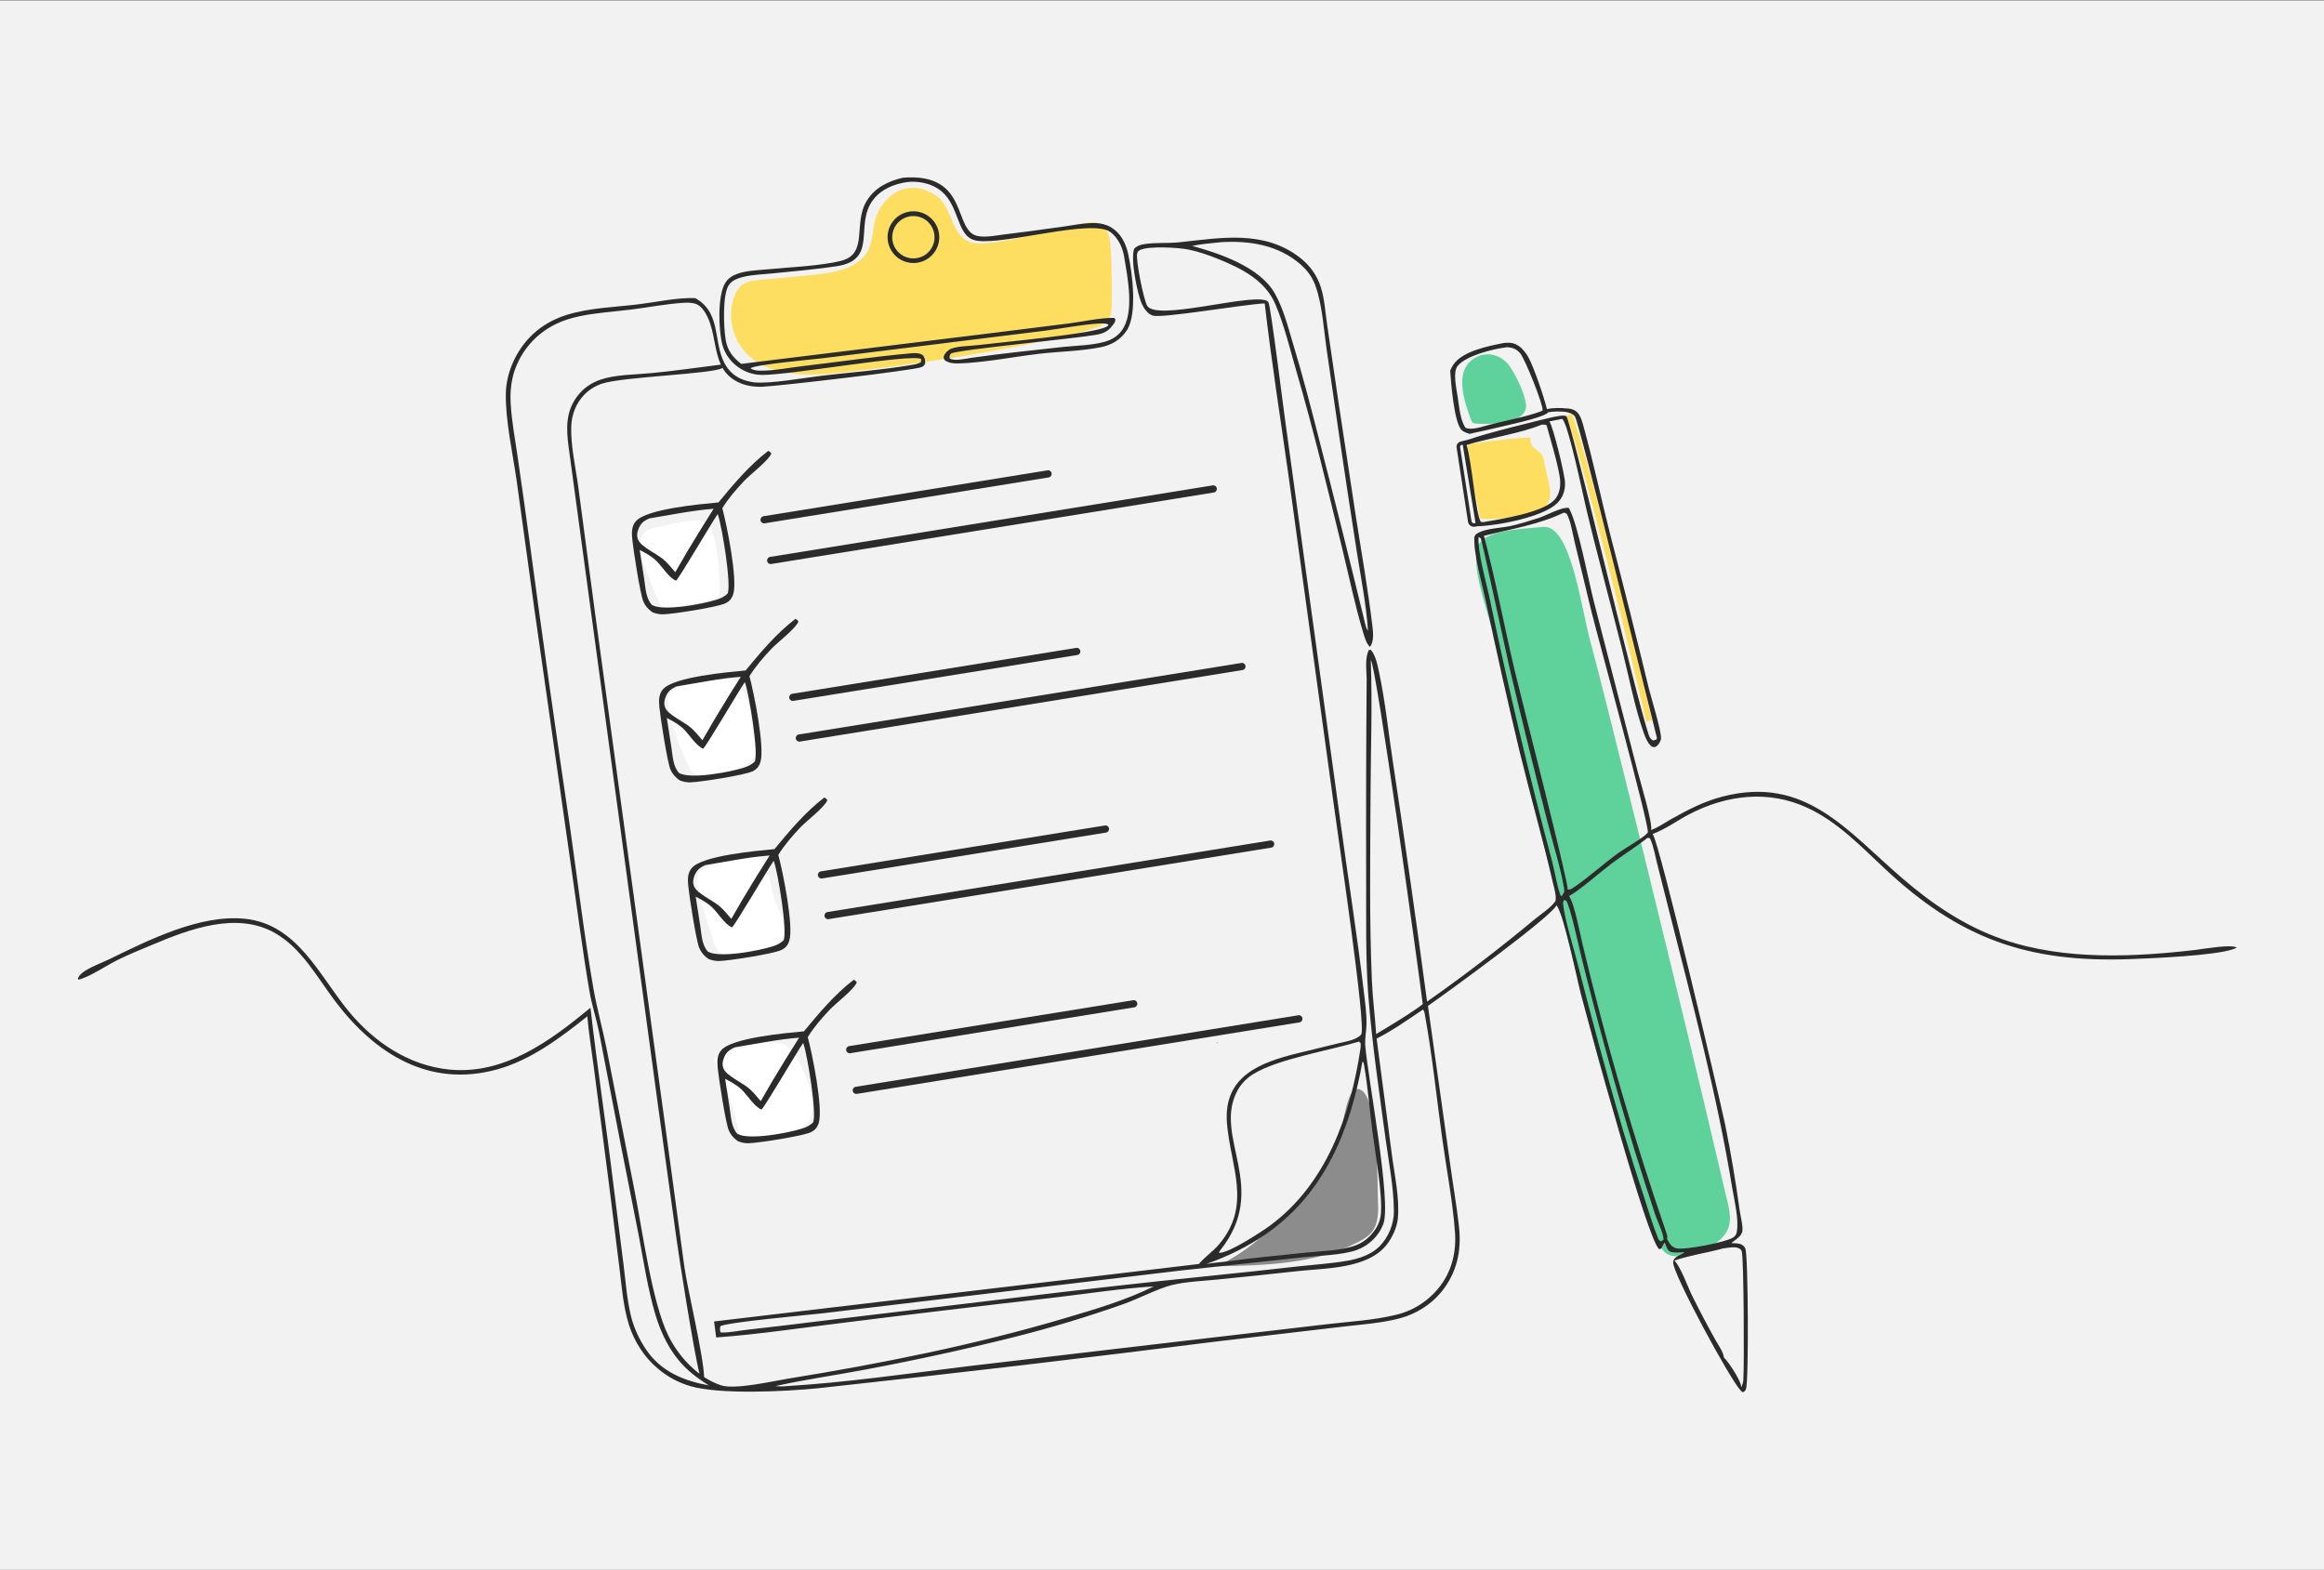 <?xml version="1.0" encoding="UTF-8"?>
<svg id="Layer_1" data-name="Layer 1" xmlns="http://www.w3.org/2000/svg" viewBox="0 0 2000 1351">
  <rect x="0" y="0" width="2000" height="1351" fill="#808080" stroke="none"/>
  <defs>
    <style>
      .cls-1 {
        fill: #5fd19a;
      }

      .cls-2 {
        fill: #fff;
      }

      .cls-3 {
        fill: #f2f2f2;
      }

      .cls-4 {
        fill: #2b2b2b;
      }

      .cls-5 {
        fill: #8c8c8c;
      }

      .cls-6 {
        fill: #fede60;
      }

      .cls-7 {
        fill: none;
        stroke: #fede60;
        stroke-miterlimit: 10;
        stroke-width: 5px;
      }
    </style>
  </defs>
  <rect class="cls-3" y=".5" width="2000" height="1351"/>
  <path class="cls-5" d="M1185.83,1033.45c.46,9.32.53,19.52-5.26,26.84-3.06,3.87-7.44,6.45-11.83,8.7-36.99,18.96-80.21,20.1-121.77,20.84,24.84-11.18,45.19-30.23,64.37-49.57,7.47-7.53,14.86-15.18,21.16-23.72,9.55-12.94,16.34-27.64,21.42-42.85,2.6-7.8,5.22-36.63,14.26-36.49,18.88.3,16.97,82.56,17.65,96.24Z"/>
  <path class="cls-6" d="M1263,383.5c-1.4,23.11,7.42,39.7,10.53,62.63,11.86,2.22,45.86-2.34,55.47-9.63,10.48-7.95,1.6-25.94,0-39-1.48-12.06-12.87-8.88-12-21-3.69-.32-53.83,4.27-54,7Z"/>
  <path class="cls-7" d="M1350.5,357c14,39,53.92,197.47,68.68,263.43"/>
  <path class="cls-1" d="M1265.48,360.19c.45,1.31.96,2.7,2.08,3.52,1.12.83,2.61.91,4.01.95,10.79.35,36.2,1.07,41.33-12.07,2.92-7.46-9.59-33.12-15.43-39.61-7.92-8.81-20.98-11.31-31.21-2.81-14.24,11.83-5.89,35.25-.78,50.02Z"/>
  <path class="cls-1" d="M1287,553.5c5.75,29.14,28.56,125.3,34,145,14.55,52.67,49.86,196.39,55,215,8.61,31.17,34.44,115.69,38.94,126.25,4.25,9.97,8.5,19.93,12.75,29.9,1.12,2.62,2.27,5.3,4.25,7.36,6.14,6.41,16.69,4.11,25.13,1.34,11.74-3.86,24.77-8.84,29.75-20.16,4.24-9.64.57-20.44-1.81-30.69-39-168-108.77-448.71-116-474-8-28-16.79-102.42-41-100-20,2-53.59,2.32-57,19-4.28,20.95,11.89,60.15,16,81Z"/>
  <path class="cls-6" d="M800.35,165.55c-9.07-5.7-21.37-4.94-30.49.68s-15.13,15.51-17.42,25.97c-1.6,7.28-1.59,15-4.63,21.81-7.48,16.73-29.01,20.7-47.25,22.44-15.84,1.51-31.69,3.02-47.53,4.53-4.58.44-9.35.93-13.25,3.39-4.59,2.89-7.25,8.07-8.79,13.27-4.6,15.53-.54,33.33,10.33,45.34,19.46,21.49,52.9,20.78,81.73,17.73,55.48-5.87,110.69-14.28,165.39-25.19,17.95-3.58,35.88-7.44,53.27-13.11,4.4-1.43,9.03-3.17,11.8-6.88,2.88-3.85,3.14-8.99,3.24-13.8.32-16.22,0-32.45-.96-48.64-.47-7.95-2.08-17.38-9.35-20.65-3.99-1.79-8.59-1.12-12.91-.4-28.37,4.69-60.06,15.84-88.41,17.49-30.32,1.77-21.59-35.27-44.77-43.96Z"/>
  <path class="cls-2" d="M566.88,453.54c-3.71.58-7.58,1.22-10.61,3.44-7.82,5.73-5.82,17.77-2.67,26.94,4.48,13.07,9.64,25.91,15.44,38.44,14.12.24,28.06-2.82,41.85-5.86,2.76-.61,5.8-1.4,7.38-3.75,1.22-1.82,1.26-4.15,1.2-6.34-.32-11.67-1.49-47.08-10.75-55.24-8.69-7.66-31.23.69-41.83,2.35Z"/>
  <path class="cls-2" d="M575.26,599.9c-1.38,4.02-.47,8.44.55,12.57,4.07,16.41,9.8,32.4,17.09,47.65,1.18,2.47,2.5,5.03,4.77,6.55,2.83,1.89,6.52,1.75,9.91,1.39,9.64-1.03,19.15-3.3,28.22-6.73,5.31-2.01,10.88-4.83,13.21-10.01,2.03-4.53,1.08-9.76.09-14.62-3.3-16.2-2.87-45.53-20.85-52.94-13.12-5.4-48,1.67-52.98,16.16Z"/>
  <path class="cls-2" d="M605.83,747.87c-1.46.53-3.01,1.04-4.08,2.16-1.02,1.06-1.48,2.54-1.77,3.99-1.38,7.1.81,14.35,2.98,21.25,3.55,11.3,7.1,22.6,10.66,33.9,1.11,3.52,2.3,7.19,4.94,9.76,3.04,2.97,7.47,3.98,11.7,4.43,10.53,1.1,21.34-.58,31.04-4.82,3.36-1.47,6.66-3.3,9.05-6.08,4.17-4.84,4.93-11.86,3.72-18.12s-4.11-12.05-6.61-17.93c-4.31-10.14-5.18-33.68-14.55-40.33-13.09-9.28-35.05,7.46-47.07,11.8Z"/>
  <path class="cls-2" d="M614.13,911.95c9.95,18.84,17.09,39.16,21.1,60.09.81,4.23,1.99,9.15,5.95,10.87,1.93.84,4.13.68,6.23.46,10.35-1.1,20.55-3.54,30.28-7.22,5.97-2.26,11.89-5.07,16.43-9.55,13.72-13.54-3.58-53.14-15.79-65.19-12.95-12.78-65.62,7.84-64.2,10.54Z"/>
  <g>
    <path class="cls-4" d="M1891.72,817.27c-54.73,6.45-114.75,9.43-167.56-8.62-32.78-11.21-60.93-30.28-87.03-52.74-47.76-41.08-83.45-88.53-154.13-70.51-16.32,4.16-30.37,11.44-44.97,19.65-5.41,3.05-11.32,7.23-17.15,9.28,1.67-5.57-9.54-42.6-11.57-50.48l-37.94-147.26c-4.59-18.34-13.52-64.87-20.57-78.12-.24-.46-.51-.92-.79-1.37-6.04-.91-19.08,6.45-25.39,8.52-7.71,2.53-15.56,4.89-23.44,6.81-9.03,2.2-22.9,1.96-30.43,7.02-.95.64-1.36,1.32-1.86,2.31-1.24,13.61,6.7,41.13,9.69,55.19,9.19,43.75,19,87.37,29.41,130.84,9.24,37.46,19.82,74.65,28.49,112.25,1.07,4.65,2.97,10.48,2.21,15.25-3.51,5.62-12.7,11.51-17.91,15.82-29.93,24.9-60.81,48.54-92.66,70.92-9.16-68.43-18.9-136.77-29.23-205.04-3.96-25.76-6.6-52.54-11.99-78-1.31-6.18-2.94-14.93-7.19-19.73l-1.64.16c-3.58,6.29-2.06,17.55-1.94,24.61-.46,58.22-.61,116.45-.43,174.68.14,32.41-.62,65.49,1.85,97.82,3.13,40.97,9.18,81.74,14.7,122.44,2.81,20.71,7.18,42.63,7.32,63.47.07,11.15-4.78,22.7-12.7,30.54-7.01,6.94-18.03,10.51-27.53,12.12-13.79,2.35-28.08,3.27-42.01,4.79-25.58,2.91-51.19,5.66-76.81,8.25-56.19,5.72-112.32,12.02-168.38,18.92l-166.4,19.92c-20.74,2.62-41.5,5.09-62.28,7.4-6.96.74-14.29,2.37-21.25,2.44-.71,0-1.43-.05-2.13-.1-.61-2.16-.63-3.25-.04-5.42,8.21-3.66,74.72-9.47,87.95-11.03l308.69-36.87,104.01-11.24c13.82-1.53,34.18-1.86,46.73-6.29,10.26-3.62,19.05-11.94,22.98-22.17,7.36-19.13-13.1-124.92-15.45-153.72-.5-6.08.91-12.19,1.04-18.27.19-9.24-1.21-18.86-2.28-28.04-5.73-49.25-13.67-98.28-20.29-147.42l-47.76-346.93c-1.47-10.39-11.94-94.61-13.96-98.88-.63-1.34-1.75-1.76-3.14-2.12-17.44-4.55-93.28,17.88-101.28,4.9-3-4.87-10.16-40.22-8.6-45.18.49-1.57,1.01-2.18,2.49-2.89,7.64-3.61,32.97-2.12,41.55-.39,8.93,1.81,18.18,5.07,26.6,8.52,19.66,8.03,39.68,18.21,48.37,38.81,7.77,18.42,12.62,39.06,18.23,58.3,14.59,50.07,26.89,101.42,39.28,152.1,5.88,24.05,10.89,48.73,18.07,72.38,1.15,3.8,2.67,9.14,5.7,11.89,3.7-4.73,2.73-12.81,2.05-18.41-3.66-30.4-8.97-60.83-13.76-91.08l-15.46-101.68-9.62-65.72c-1.64-10.88-2.14-22.04-5.46-32.59-3.23-10.28-9.49-18.95-17.98-25.53-31.17-24.16-68.18-16.95-104.03-13.22-9.52.99-19.33.12-28.79,1.41-3.7.51-7.29,1.33-9.88,4.19-3.26,8.55,2.58,38.41,6.62,47.39,1.83,4.07,4.95,8.58,9.33,10.08,7.76,2.64,79.93-9.91,96.41-10.46,5.78,50.12,13.75,100.09,20.75,150.06l38.97,283.3c3.31,24.95,28,190.09,23.31,195.77-3.94,4.77-12.96,6.04-18.75,7.45l-35.61,8.67c-32.85,8.09-64.26,19.8-61.17,60.05,2.82,36.85,22.02,70.55-6.89,104.61-5.23,6.16-12.17,10.71-17.29,16.8l-417.2,49.47c.58,4.59,1.2,9.18,1.84,13.76,36.62-2.69,73.3-8.25,109.75-12.7,60.32-7.54,120.68-14.74,181.07-21.61,28.4-3.33,57.18-7.82,85.68-9.64-23.91,11.92-50.26,19.61-75.82,27.19-77.84,23.08-158.45,39.21-238.55,52.17-13.59,2.2-45.92,9.69-57.91,5.79-5.09-1.66-9.99-4.11-14.61-7.13-.57-18.49-14.56-77.13-16.93-94.37l-17.27-127.03-59.58-435.44-14.52-109.2c-2.19-16.63-6.64-35.66-6.06-52.25.36-10.04,4.24-19.98,11.27-27.22,1.08-1.1,2.23-2.14,3.44-3.1,1.21-.96,2.47-1.85,3.79-2.66,1.32-.81,2.68-1.53,4.09-2.17,1.41-.64,2.85-1.19,4.32-1.66,17.72-5.71,94.01-8.18,102.89-13.17.12-.07.25-.18.37-.29,3.28,5.66,8.26,10.42,16.42,13.6,5.48,2.14,11.46,2.84,17.31,2.68,12.83-.36,132.02-14.23,137.5-16.89,1.95-.94,2.22-1.29,3.18-3.21.06-2.76-.28-4.32-1.62-6.74-3.43-2.84-8.42-2.14-12.6-1.76-30.11,2.73-61.37,7.36-91.56,10.87-10.63,1.24-21.92,3.51-32.54,3.83-3.74.11-9,.34-12.01-2.06,4.48-3.21,53.65-7.56,62.84-8.67l190.23-23.57c10.8-1.31,43.8-7.37,52.29-6.17,1.01.14,1.71.41,2.65.8-.44,1.53-.53,1.27-1.89,2.01-10.97,6.03-90.42,13.23-110.61,15.72-6.69.82-16.84.76-23.01,3.17-2.43.95-5.19,3.73-6.07,6.22-.57,1.62.04,2.17.75,3.65,3.63,2.44,7.42,2.82,11.67,2.72,21.09-.51,47.41-5.65,68.88-8.22,17.7-2.12,36.52-2.25,53.93-5.79,9.09-1.85,17.06-6.52,22.18-14.4,9.36-14.4,4.78-49.98,1.01-66.57-1.99-8.77-6.46-17.29-14.36-22.05-4.08-2.46-8.62-3.6-13.36-3.76-9.44-.32-19.64,1.9-29.01,3.18-16.73,2.37-33.48,4.6-50.25,6.67-7.15.86-14.81,2.6-21.98,1.34-22.29-3.92-6.64-54.83-64.65-50.24-12.67,2.93-24.08,8.41-31.14,19.84-12.16,19.69,1.77,45.54-22.04,51.66-17.13,4.41-45.16,5.59-63.61,7.37-8.56.82-18.05,1.01-26.17,3.99-4.24,1.56-7.76,3.95-10.12,7.9-6.69,11.19-5.63,40.4-2.38,52.87,2.39,9.18,8.54,16.71,16.74,21.38,1.26.72,2.56,1.36,3.9,1.92,1.34.56,2.7,1.04,4.1,1.43,1.4.4,2.81.7,4.24.93,1.43.22,2.87.36,4.32.41,21.8.77,129.28-18.47,137.77-13.69l-.08,2.53c-2.48,1.91-5.97,2.23-8.99,2.75-24.9,4.23-50.52,6.11-75.62,9.04-14.39,1.67-46.68,7.43-59.33,5.73-8.96-1.2-16.89-4.57-22.37-11.98-14.21-19.18-3.55-46.8-27.98-60.46-15.51-.55-32.16,3.22-47.61,5.17-20.83,2.63-43.37,3.03-63.41,9.4-10.66,3.39-20.56,8.84-28.75,16.51-13.72,12.86-22.89,32.07-23.25,50.99-.43,23.07,5.79,50.77,9.15,73.92l15.42,111.75,31.73,222.39c5.16,35.45,9.62,71.15,15.67,106.46,2.02,11.78,5.86,23.29,8.23,35.05l18.76,97.27,15.52,78.36c4.25,22.61,7.72,45.7,14.31,67.79,4.78,16.03,12.47,31.71,24.18,43.79,6.53,6.74,13.82,11.94,21.71,16.92-21.56-3.96-40.96-11.78-53.83-30.62-5.66-8.29-10.68-18.86-13.05-28.6-3.59-14.77-4.75-30.55-6.62-45.62l-8.53-67.44c-6.2-50.96-14.02-101.77-19.82-152.76-34.6,28.54-73.98,57.77-121.28,53.22-34.96-3.37-65.01-23.65-86.92-50.31-25.37-30.88-44.08-74.77-89.06-79.46-38.71-4.03-82.87,18.28-116.83,34.79-7.24,3.52-17.48,7.02-23.57,12-1.68,1.37-2.64,2.76-3.55,4.71l.76.91c10.53-2.94,23.14-11.78,33.22-16.82,9.91-4.95,20.33-9.11,30.55-13.4,31.75-13.34,72.15-28.53,104.87-10.11,23.33,13.14,36.67,38.46,52.29,59.09,34.2,45.17,80.78,74.44,138.91,58.54,29.09-7.96,54.66-27.24,77.9-45.74,1.32,14.92,3.78,29.73,5.7,44.58l12.66,97.47,9.24,74.16c2.1,16.38,3.26,33.7,8.31,49.49,4.6,14.38,13.35,27.93,24.98,37.61,2.04,1.72,4.16,3.33,6.37,4.83,2.21,1.5,4.48,2.88,6.83,4.14,2.35,1.26,4.76,2.39,7.23,3.4s4.98,1.88,7.54,2.62c25.74,7.3,80.68,4.62,109.2,1.81,115.65-12.52,231.18-26.08,346.59-40.68l103.99-12.19c16.69-2.07,34.69-3.05,50.94-7.46,13.6-3.69,26.48-11.66,35.4-22.62,13.39-16.45,17.45-35.32,15.18-56.1-1.91-17.43-4.98-34.81-7.36-52.2l-19.36-137.89c14.97-10.31,106.86-77.09,110.56-86.58,6.23,7,17.65,63.47,21.07,76.46,6.52,24.79,57.44,213.27,67.41,219.52l1.72-.5c.88-1.75,1.78-3.49,2.71-5.21,2.34,3.18,1.69,7.33,6.49,8.28,3.26.65,7.49.13,10.83.04-3.5,2.97-9.59,3.46-9.77,8.92-.32,9.42,48.71,100.4,58.1,110.11.53.54,1.09,1.03,1.69,1.5,1.87-.77,2.09-.89,2.85-2.8,2.54-6.33,1.93-115.04-.51-120.79-.85-1.97-2.4-3.4-4.48-3.99-2.38-.68-5.18-.69-7.66-.84,3.34-2.71,9.22-5.81,9.62-10.59.42-5.04-1.64-12.41-2.38-17.55-3.37-24.64-7.51-49.15-12.43-73.53-5.23-24.97-56.68-243.54-62.44-250.39,10.97-3.97,21.35-11.7,31.76-17.1,31.98-16.61,68.14-20.95,101.54-5.35,25.96,12.12,45.71,32.89,66.33,52.21,64.4,60.33,123.06,81.19,211.13,77.96,19.1-.7,73.72-2.97,89.3-8.71.91-.34,1.77-.77,2.62-1.25-4.88-2.92-26.69.92-33.28,1.7ZM1048.04,208.72c1.36-.23.77-.17,2.17-.26,24.72-1.59,50.13,2.29,69.29,19.35,8.02,7.15,11.67,13.9,14.5,24.26,4.17,15.26,5.38,32.12,7.56,47.81l10.95,75.24c4.89,33.34,9.94,66.65,15.17,99.94,3.51,22.3,8.1,45.24,9.6,67.76-2.06-2.48-2.85-8.01-3.71-11.21-12.14-50.11-24.64-100.13-37.52-150.06-7.36-28.94-14.79-57.71-23.43-86.3-4.33-14.32-8.21-30.02-15.72-43.04-13.01-22.54-47.26-34.13-70.93-40.57,7.3-1.56,14.64-2.2,22.06-2.92ZM1050,1076.21c43.29-54.04-6.57-97.49,14.83-137.42.4-.73.81-1.45,1.26-2.15.44-.7.91-1.39,1.39-2.06.49-.67,1-1.33,1.53-1.97.53-.64,1.08-1.26,1.65-1.86.57-.6,1.16-1.18,1.77-1.75.61-.56,1.24-1.11,1.88-1.63.64-.52,1.31-1.02,1.98-1.5.68-.48,1.37-.94,2.08-1.37,21.23-13.18,65.26-20.25,91.07-28.06.47.21,1.09.94,1.48,1.3.18,1.77.09,3.31-.17,5.06-8.7,57.46-29.38,116.34-77.91,152.07-6.96,5.13-36.47,24.42-43.96,23.3l1.11-1.96ZM1089.81,1061.85c50.35-35.07,72.37-89.83,82.74-148.41.67.76,1.05,1.35,1.22,2.37,3.31,19.03,4.84,38.71,7.31,57.9,2.35,18.23,8.7,53.26,7.33,70.64-.46,5.79-2.62,10.83-6.09,15.45-3.95,5.26-9.21,9.58-15.4,11.9-12.83,4.81-29.26,4.87-42.89,6.32-23.33,2.49-46.77,4.62-70.01,7.85-5.26.48-10.51,1.1-15.73,1.87,17.97-6.25,35.89-15,51.52-25.89ZM637.93,313.18c-7.48-5.8-12.01-11.64-13.52-21.23-1.59-10.16-2.99-39.44,3.29-47.32,2.62-3.28,6.79-4.96,10.74-6.03,8.27-2.24,17.69-2.41,26.23-3.29,18.34-1.89,36.87-3.43,55.12-6.15,36.38-5.42,15.26-35.37,31.4-56.91,7.07-9.42,18.18-13.96,29.52-15.55,6.3-.82,13.65.11,19.6,2.28,28.15,10.25,19.6,45.25,40.62,48.24,24.68,3.51,98.66-19.1,114.58-7.56,6.6,4.79,10.62,13.35,11.91,21.24,2.93,18,9.32,48.35-2.23,63.8-3.5,4.68-8.4,7.65-13.94,9.29-11.21,3.33-24.96,3.34-36.69,4.64-26,2.87-52.26,5.56-78.15,9.26-4.55.65-15.46,3.28-19.14.52-.2-2.27-.16-2.26,1.12-4.15,6.05-3.38,106.53-12.81,125.15-16.15,8.13-1.46,11.24-4.02,15.84-10.69l.57-2.55-1.2-1.3c-12.48-.05-26.26,3.1-38.69,4.77l-63.16,7.9-218.98,26.93ZM575.33,1149.89c-14.44-29.23-22.63-92.37-29.62-127.06l-23.81-120.92c-3.45-17.04-8.2-34.02-11.19-51.1-8.1-46.29-13.64-93.36-20.32-139.9-12.01-80.61-23.44-161.3-34.29-242.07-3.43-25.43-7-50.84-10.72-76.23-2.18-15.09-5.09-30.47-5.93-45.7-.52-9.51.39-18.97,3.41-28.03.37-1.08.77-2.14,1.19-3.2.42-1.06.87-2.1,1.34-3.14.47-1.03.97-2.06,1.49-3.07.52-1.01,1.07-2,1.64-2.99.57-.98,1.17-1.95,1.79-2.9.62-.95,1.26-1.89,1.93-2.81.67-.92,1.35-1.83,2.06-2.71.71-.89,1.44-1.76,2.19-2.61.75-.85,1.53-1.69,2.32-2.5.79-.81,1.61-1.61,2.44-2.38.83-.77,1.68-1.53,2.55-2.26.87-.73,1.76-1.44,2.66-2.13s1.82-1.36,2.76-2c.94-.64,1.89-1.26,2.86-1.86.97-.6,1.95-1.17,2.94-1.72.99-.55,2-1.07,3.02-1.57,6.58-3.26,13.52-5.35,20.69-6.87,14.68-3.1,30-3.95,44.88-5.82,14.53-1.82,29.35-4.74,43.94-5.71,3.51-.23,7.42-.29,10.82.76,5.14,1.59,8.66,7.33,10.77,11.95,5.97,13.04,5.59,28.4,11.23,40.47-18.22,2.27-42.62,5.77-60.82,7.38-13.58,1.28-29.84,1.16-42.71,5.52-7.64,2.58-14.47,7.17-19.47,13.53-10.7,13.62-10.14,28.21-8.03,44.45l76.84,566.13,16.11,116.15c1.75,13.03,14.54,95.04,19.7,115.37-11.35-8.54-20.72-20.45-26.66-32.46ZM1180.65,844.47c-2.29-52.82-1.42-106.16-1.2-159.04.16-39.09,1.63-78.27.24-117.34,4.58,4.02,41.1,266.72,44.72,296.1-4.77,3.78-10.11,7.04-15.15,10.46-8.2,5.29-16.64,10.24-24.97,15.31-.97-15.19-2.97-30.23-3.64-45.48ZM1241.19,980.06c3.67,26.66,9.07,53.85,10.96,80.65,1.28,18.1-3.35,35.64-15.49,49.44-.57.66-1.15,1.31-1.74,1.94-.59.64-1.2,1.26-1.82,1.87-.62.61-1.25,1.21-1.89,1.8-.64.59-1.29,1.16-1.96,1.72-.66.56-1.34,1.11-2.02,1.65-.68.54-1.38,1.06-2.09,1.57-.7.51-1.42,1-2.14,1.49-.72.48-1.46.95-2.2,1.4-.74.45-1.49.89-2.25,1.31-.76.42-1.53.83-2.3,1.23-.78.39-1.56.77-2.35,1.14-.79.36-1.59.71-2.39,1.04-.8.33-1.61.65-2.43.95-.82.3-1.64.59-2.46.85-.83.27-1.66.52-2.5.76-.84.24-1.68.46-2.52.66-19.37,4.81-40.78,5.85-60.6,8.26l-129.42,15.08-179.22,21.02c-51.8,6.38-104,13.96-156.11,17.1-2.8.5-6.08.04-8.93-.07,25.25-5.63,51.15-9.23,76.58-14.07,43.2-8.07,86.12-17.44,128.76-28.11,32.07-8.05,63.7-17.6,94.87-28.64,12.24-4.38,29.66-13.41,41.1-16.16,12.62-3.03,26.56-3.46,39.48-4.77,22.73-2.25,45.44-4.64,68.13-7.15,24.53-2.72,60.82-1.81,77.26-22.96,4.63-5.96,8.69-14.64,9.44-22.22,1.74-17.63-2.99-38.37-5.24-55.96l-12.99-99.06c13.94-6.95,26.9-16.33,39.85-24.94,1.21,1.26,1.3,2.32,1.6,3.96,6.43,35.34,10.11,71.62,15.02,107.23ZM1345.86,441.16c.89.22,1.74.7,2.57,1.08,3.57,7.13,4.9,17.03,6.82,24.79l14.32,59.24c5.21,21.05,49.41,182.25,48.56,189.97-.18.3-.32.65-.56.91-4.26,4.59-18.63,12.53-24.44,16.7-13.62,9.76-26.25,21.64-40.16,30.79-1.25.83-2.4,1.03-3.87.98,1.24-4.49-40.65-167.62-45.72-189.11-9.03-38.34-16.29-77.31-26.31-115.37,23.58-6.01,46.53-9.37,68.79-19.96ZM1344.32,771.02l-1.25-.09c-3.45-9.23-4.76-19.84-7.31-29.46-19.95-74.63-37.79-149.75-53.55-225.38-3.03-14.6-10.57-39.77-9.77-53.98.65.47,1.47.77,1.96,1.4.82,1.05,22.35,100.98,24.46,110.28,10.55,44.72,21.54,89.33,32.95,133.84,4.59,18.33,10.66,37.06,13.98,55.63.58,3.26.85,4.14-1.08,6.88l-.4.86ZM1429.88,1068.14l-.74.14c-1.82-.88-1.92-1.88-2.67-3.69-4.15-10.17-7.26-21.06-10.69-31.5-6.64-20.15-13.03-40.39-19.16-60.7-13.71-47.14-26.6-94.51-38.68-142.09-3.54-13.89-11.42-39.08-12.77-52.32-.15-1.32.19-2.22.7-3.4l1.89.48c3.36,3.68,11.54,42.26,13.46,49.76,13.72,55.22,28.81,110.06,45.27,164.53,5.86,18.82,11.88,37.59,18.06,56.31,2.26,6.76,6.43,14.05,7.16,21.14l-1.83,1.35ZM1495.86,1074.08c1.41.55,2.59,1.34,3.06,2.83,1.83,5.78,2.17,100.02,1.38,110.76-.18,2.33-.86,4.34-1.94,6.4,0-.38,0-.76-.01-1.14-.29-4.84-11.01-21.27-14.82-24.63-.21-4.4-4.83-10.72-7.04-14.72-6.94-12.45-13.6-25.06-19.97-37.82-4.26-8.54-9.61-24.42-15.51-30.93,13.59-4.62,27.98-6.57,41.82-10.37,3.68-.44,9.49-1.78,13.02-.39ZM1426.12,743.24l10.34,40.91c19.98,78.95,41.2,157.96,54.3,238.41,1.82,11.15,5.9,26.84,3.85,37.88-.4,2.16-1.3,3.42-3.13,4.63-6.1,4-41.67,10.98-48.8,9.27-4.47-1.07-5.9-4.4-8.1-8.05.06-.16.13-.32.17-.49.39-1.65-.25-3.42-.78-4.98-13.97-40.58-26.95-81.48-38.92-122.7-11.98-41.22-22.94-82.7-32.89-124.46-2.32-9.33-7.03-35.64-11.91-42.53,7.79-3.72,27.81-21.32,36.64-27.92,10.22-7.64,21.19-14.41,31.18-22.3l1.98.75c2.97,6.6,4.28,14.56,6.07,21.58Z"/>
    <path class="cls-4" d="M808.22,202.17c-.03-.36-.07-.72-.12-1.09-.05-.36-.11-.72-.18-1.08-.07-.36-.14-.71-.23-1.07-.08-.35-.18-.71-.28-1.06-.1-.35-.21-.7-.33-1.04-.12-.34-.25-.69-.38-1.02-.14-.34-.28-.67-.43-1-.15-.33-.31-.66-.48-.98-.17-.32-.34-.64-.53-.96-.18-.31-.37-.62-.57-.93-.2-.31-.41-.61-.62-.9-.21-.3-.43-.59-.66-.87-.23-.28-.46-.56-.7-.83-.24-.27-.49-.54-.74-.8-.25-.26-.52-.51-.78-.76-.27-.25-.54-.49-.82-.72-.28-.23-.56-.46-.85-.68-.29-.22-.59-.43-.89-.64-.3-.21-.61-.4-.92-.6-.31-.19-.62-.37-.94-.55-.32-.17-.64-.34-.97-.5-.33-.16-.66-.31-.99-.45-.33-.14-.67-.28-1.01-.4-.34-.13-.69-.24-1.03-.35-.35-.11-.7-.21-1.05-.3-.35-.09-.71-.18-1.06-.25-.36-.08-.71-.14-1.07-.2-.36-.06-.72-.11-1.08-.15-.36-.04-.73-.07-1.09-.09-.36-.02-.73-.03-1.09-.04-.36,0-.73,0-1.09.02-.36.01-.73.04-1.09.07-.36.03-.72.07-1.09.12-.36.05-.72.11-1.08.18-.36.07-.71.14-1.07.23-.35.09-.71.18-1.05.28-.35.1-.7.21-1.04.33-.34.12-.68.25-1.02.38-.34.14-.67.28-1,.43-.33.15-.66.31-.98.48-.32.17-.64.34-.96.53-.31.18-.62.38-.93.57-.3.2-.6.41-.9.62-.29.21-.58.43-.87.66-.28.23-.56.46-.83.7-.27.24-.54.49-.8.74-.26.26-.51.52-.76.78-.25.27-.49.54-.72.82-.23.28-.46.56-.68.85-.22.29-.43.59-.64.89-.21.3-.4.61-.59.92-.19.31-.37.63-.55.94-.18.32-.34.64-.5.97-.16.33-.31.66-.45.99-.14.34-.28.67-.4,1.02-.13.34-.24.69-.35,1.03-.11.35-.21.7-.3,1.05-.09.35-.18.71-.25,1.06-.07.36-.14.72-.2,1.07-.06.36-.11.72-.15,1.08-.04.36-.07.73-.09,1.09s-.03.73-.04,1.09c0,.36,0,.73.02,1.09.01.36.04.73.07,1.09.03.36.07.72.12,1.09.05.36.11.72.18,1.08.07.36.14.71.23,1.07.08.35.18.71.28,1.06.1.35.21.7.33,1.04.12.34.25.69.38,1.02.14.34.28.67.43,1,.15.33.31.66.48.98.17.32.34.64.53.96.18.31.38.62.57.93.2.31.41.61.62.9.21.29.43.58.66.87.23.28.46.56.7.84.24.27.49.54.74.8.25.26.51.52.78.76.27.25.54.49.82.72.28.23.56.46.85.68.29.22.59.43.89.64.3.21.61.4.92.6.31.19.62.37.94.55.32.17.64.34.97.5.33.16.66.31.99.45.33.14.67.28,1.01.4.34.13.69.24,1.03.35.35.11.7.21,1.05.3.35.09.71.18,1.06.25.36.07.71.14,1.07.2.36.06.72.11,1.08.15.36.04.72.07,1.09.09.36.02.73.03,1.09.04.36,0,.73,0,1.09-.01.36-.01.73-.04,1.09-.07.36-.03.72-.07,1.08-.12.36-.05.72-.11,1.08-.17.36-.07.71-.14,1.07-.23.35-.09.71-.18,1.06-.28.35-.1.7-.21,1.04-.33.34-.12.68-.25,1.02-.38.34-.14.67-.28,1-.43.33-.15.66-.31.98-.48.32-.17.64-.34.96-.53.31-.18.62-.38.93-.57.31-.2.6-.41.9-.62.29-.21.58-.43.87-.66.28-.23.56-.46.83-.7.27-.24.54-.49.8-.74.26-.26.51-.52.76-.78.25-.27.49-.54.72-.82.23-.28.46-.56.68-.85.22-.29.43-.59.64-.89.21-.3.4-.61.59-.92.19-.31.37-.63.55-.95.18-.32.34-.64.5-.97.16-.33.31-.66.45-.99s.28-.67.4-1.02c.13-.34.24-.69.35-1.03.11-.35.21-.7.3-1.05.09-.35.18-.71.25-1.06.07-.36.14-.72.2-1.08.06-.36.11-.72.15-1.08.04-.36.07-.73.09-1.09.02-.36.03-.73.04-1.09,0-.36,0-.73-.02-1.09-.01-.36-.04-.73-.07-1.09ZM804.21,205.08c-.01.3-.04.59-.07.89-.03.3-.07.59-.11.89-.04.29-.1.59-.15.88-.06.29-.12.58-.2.87-.07.29-.15.58-.24.86-.09.29-.18.57-.28.85-.1.28-.21.56-.32.83-.11.28-.23.55-.36.82-.13.27-.26.53-.4.8-.14.26-.29.52-.44.78-.15.26-.31.51-.48.75-.17.25-.34.49-.51.73-.18.24-.36.47-.55.7-.19.23-.38.46-.58.68-.2.22-.41.44-.62.65-.21.21-.43.42-.65.61-.22.2-.45.39-.67.58-.23.19-.47.37-.7.55-.24.18-.48.35-.73.51-.25.17-.5.32-.75.48-.25.15-.51.3-.78.44-.26.14-.53.27-.8.4-.27.13-.54.25-.82.36-.28.11-.55.22-.83.32-.28.1-.56.19-.85.28-.29.09-.57.17-.86.24-.29.07-.58.14-.87.19-.29.06-.59.11-.88.15-.29.04-.59.08-.89.11-.3.03-.59.05-.89.07-.3.01-.6.02-.89.02-.3,0-.6,0-.89-.02-.3-.02-.59-.04-.89-.07-.3-.03-.59-.07-.89-.11-.3-.04-.59-.1-.88-.15-.29-.06-.58-.12-.87-.2-.29-.07-.58-.15-.86-.24-.28-.09-.57-.18-.85-.28-.28-.1-.56-.21-.83-.32-.28-.11-.55-.24-.82-.36-.27-.13-.54-.26-.8-.4-.26-.14-.52-.29-.78-.44-.25-.15-.51-.31-.75-.48-.25-.17-.49-.34-.73-.52-.24-.18-.47-.36-.7-.55-.23-.19-.46-.38-.68-.59-.22-.2-.44-.41-.65-.62-.21-.21-.42-.43-.62-.65-.2-.22-.39-.45-.58-.68-.19-.23-.37-.47-.55-.71-.18-.24-.35-.48-.51-.73-.17-.25-.32-.5-.48-.76-.15-.26-.3-.52-.44-.78-.14-.26-.27-.53-.4-.8-.13-.27-.25-.54-.36-.82-.11-.28-.22-.55-.32-.84-.1-.28-.19-.56-.28-.85-.09-.28-.16-.57-.24-.86-.07-.29-.14-.58-.19-.87-.06-.29-.11-.59-.15-.88-.04-.3-.08-.59-.11-.89-.03-.3-.05-.59-.06-.89s-.02-.6-.02-.89c0-.3,0-.6.02-.89.02-.3.04-.6.07-.89.03-.3.07-.59.11-.89.04-.29.1-.59.16-.88.06-.29.12-.58.2-.87.07-.29.15-.58.24-.86.09-.29.18-.57.28-.85.1-.28.21-.56.32-.83.11-.28.24-.55.36-.82.13-.27.26-.53.4-.8.14-.26.29-.52.44-.78.15-.25.31-.51.48-.75.17-.25.34-.49.52-.73.18-.24.36-.47.55-.7.19-.23.38-.45.58-.68.2-.22.41-.44.62-.65.21-.21.43-.41.65-.61.22-.2.45-.39.68-.58.23-.19.47-.37.71-.55.24-.18.48-.35.73-.51.25-.17.5-.32.76-.48.26-.15.52-.3.78-.44.26-.14.53-.27.8-.4.27-.13.54-.25.82-.36.28-.11.55-.22.83-.32.28-.1.56-.19.85-.28.28-.09.57-.16.86-.24.29-.07.58-.14.87-.19.29-.06.59-.11.88-.15.29-.04.59-.08.88-.11.3-.03.59-.05.89-.06.3-.01.59-.02.89-.02.3,0,.6,0,.89.02.3.02.59.04.89.07.3.03.59.07.88.11.29.04.59.1.88.15.29.06.58.13.87.2.29.07.58.15.86.24.28.09.57.18.85.28.28.1.56.21.83.32.27.11.55.24.81.36.27.13.53.26.8.4.26.14.52.29.78.44.25.15.5.31.75.48.25.17.49.34.73.52.24.18.47.36.7.55.23.19.45.38.67.59.22.2.43.41.64.62.21.21.42.43.61.65.2.22.39.45.58.68.19.23.37.47.55.71.18.24.35.48.51.73.17.25.32.5.48.76.15.26.3.52.44.78.14.26.27.53.4.8.13.27.25.54.36.82.11.28.22.55.32.83.1.28.19.56.28.85.09.29.16.57.24.86.07.29.14.58.19.87.06.29.11.59.15.88.04.29.08.59.11.89.03.3.05.59.06.89.01.3.02.6.02.89,0,.3,0,.6-.02.89Z"/>
    <path class="cls-4" d="M1264.59,373.41l20.74-4.63c8.9-2.24,41.39-8.74,46.62-13.5-.01-.09-.04-.2-.06-.29,5-1.17,11.07-.92,14.87-.56,3.3.51,6.56,1.41,8.51,3.88,3.92,4.97,63.22,247.65,70.71,276.96l-.69,1.33-2.71.69c-2.11-1.29-2.86-2.38-3.67-4.76-11.38-33.31-67.25-271.71-70.92-274.3-2.05-1.45-10.76.57-13.32,1.14-11.06,2.58-55.79,13.49-70.47,18.81l-7.3,1.89c-2.28.59-3.73,2.79-3.37,5.11l9.82,63.85c.21,1.41,1.02,2.68,2.2,3.48.86.58,1.86.88,2.88.88.39,0,.79-.05,1.18-.14l1.3-.31c18.37-.49,57.47-8.12,69.3-20,4.82-4.82,6.75-10.72,6.63-17.44-.12-6.75-10.39-49.12-13.49-52.82l11.11-2.2c.15.15.27.3.39.48,5.3,6.63,17.15,63.63,20.15,76.38,8.48,36.07,20.4,79.78,30.51,119.81,5.87,23.22,11.29,51.71,19.06,73.67,1.14,3.25,4.28,11.26,8.01,12.08,1.26.27,2.02,0,3.07-.75,1.63-1.14,3.64-4.4,3.79-6.44.45-6.48-8.34-34.66-10.33-42.62-10.81-44.66-21.99-89.21-33.55-133.69-7.65-30.3-14.19-61.17-22.5-91.28-1.17-4.25-2.5-10-5.66-13.19-2.68-2.73-6.28-3.41-9.92-3.45-3.93-.39-10.54-.71-16.23.62-2.8-11.69-11.58-36.69-15.75-44.25-2.01-3.67-4.84-7.48-8.28-9.94-4.2-2.99-7.99-3.22-12.88-2.77-13.19,2.61-35.77,6.93-43.67,18.78-1.06,1.59-1.88,3.26-2.66,5,.56,9.84,3.42,45.14,9.84,51.2,1.71,1.61,4.52,2.51,6.71,3.32ZM1268.93,450.32c-.58.14-1.18.03-1.68-.31-.5-.34-.82-.85-.91-1.44l-9.82-63.85c-.12-.79.37-1.54,1.14-1.74l1.13-.29,11.03,67.42-.89.21ZM1341.93,408.28c1.3,6.99,1.33,14.34-2.92,20.33-8.82,12.5-47.55,18.07-62.85,20.81l-1.9-.39c-4.52-7.77-7.47-51.11-12.17-66.08,18.82-5.81,47.86-10.3,64.51-17.44,1.66-.18,2.68-.15,4.31.3,3.82,13.94,8.34,28.28,11.02,42.46ZM1254.36,315.01c7.22-9.07,31.15-14.85,42.33-16.15.72,0,.58-.02,1.42.05,4.32.37,7.52,1.96,10.29,5.36,4.06,4.99,19.39,43.02,19.23,48.98-.6.25-1.17.54-1.71.85-13.73,5.02-29.68,7.67-43.82,11.38-5.46,1.34-15.63,5.15-20.85,2.74-4.73-6.63-5.6-18.96-6.83-26.95-.99-6.41-4.31-20.94-.07-26.27Z"/>
    <path class="cls-4" d="M1048.28,896.94c-.35.19-.81.38-1.23.57l-.02.44,1.25-1.01Z"/>
    <path class="cls-4" d="M654.53,447.82c.27,1.69,1.82,2.84,3.47,2.57l244.53-39.51c1.64-.27,2.75-1.85,2.48-3.53-.27-1.69-1.82-2.84-3.47-2.57l-244.53,39.51c-1.64.27-2.75,1.85-2.48,3.53Z"/>
    <path class="cls-4" d="M1043.7,417.73l-381.04,61.57c-1.64.27-2.75,1.85-2.48,3.53.27,1.69,1.82,2.84,3.47,2.57l381.04-61.57c1.64-.27,2.75-1.85,2.48-3.53-.27-1.69-1.82-2.84-3.47-2.57Z"/>
    <path class="cls-4" d="M679.22,600.64c.27,1.69,1.82,2.84,3.47,2.57l244.53-39.51c1.64-.27,2.75-1.85,2.48-3.53-.27-1.69-1.82-2.84-3.47-2.57l-244.53,39.51c-1.64.27-2.75,1.85-2.48,3.53Z"/>
    <path class="cls-4" d="M1068.39,570.55l-381.04,61.57c-1.64.27-2.75,1.85-2.48,3.53.27,1.69,1.82,2.84,3.47,2.57l381.04-61.57c1.64-.27,2.75-1.85,2.48-3.53-.27-1.69-1.82-2.84-3.47-2.57Z"/>
    <path class="cls-4" d="M703.91,753.47c.27,1.69,1.82,2.84,3.47,2.57l244.53-39.51c1.64-.27,2.75-1.85,2.48-3.53-.27-1.69-1.82-2.84-3.47-2.57l-244.53,39.51c-1.64.27-2.75,1.85-2.48,3.53Z"/>
    <path class="cls-4" d="M1093.09,723.38l-381.04,61.57c-1.64.27-2.75,1.85-2.48,3.53.27,1.69,1.82,2.84,3.47,2.57l381.04-61.57c1.64-.27,2.75-1.85,2.48-3.53-.27-1.69-1.82-2.84-3.47-2.57Z"/>
    <path class="cls-4" d="M731.68,906.43l244.53-39.51c1.64-.27,2.75-1.85,2.48-3.53-.27-1.69-1.82-2.84-3.47-2.57l-244.53,39.51c-1.64.27-2.75,1.85-2.48,3.53.27,1.69,1.82,2.84,3.47,2.57Z"/>
    <path class="cls-4" d="M1120.85,876.34c-.27-1.69-1.82-2.84-3.47-2.57l-381.04,61.57c-1.64.27-2.75,1.85-2.48,3.53.27,1.69,1.82,2.84,3.47,2.57l381.04-61.57c1.64-.27,2.75-1.85,2.48-3.53Z"/>
    <path class="cls-4" d="M547.13,448.68c-3.71,4.34-3.53,9.95-3.01,15.38.86,8.99,6.83,47.3,9.52,53.59,1.4,3.29,3.55,5.9,6.29,8.12.57.46,1.17.87,1.77,1.28,2.95,1.07,5.6,1.72,8.73,1.67,8.3-.12,46.88-6.19,53.74-9.47,3.69-1.77,5.56-3.96,6.85-7.95,3.99-12.35-5.56-59.84-9.42-73.88,5.24-8.59,12.17-16.48,19.01-23.74,5.26-5.58,20.77-17.2,23.21-23.41-.94-1.11-1.32-1.64-2.66-2.25-16.51,12.66-29.78,28.54-43.03,44.6l.13-.2c-14.98,1.43-61.88,5.42-71.16,16.27ZM549.3,455.64c1.94-5.18,4.71-7.35,9.48-9.48,18.28-2.98,36.92-6.88,55.37-8.29-7.88,12.38-15.58,24.88-23.12,37.49l-9.91,17.11c-3.28-3.91-6.61-8.01-10.52-11.29-5.41-4.53-18.73-10.54-21.35-16.4-1.41-3.14-1.12-6.01.05-9.14ZM626.18,510.78c-2.75,2.8-6.07,4.25-9.72,5.4-11.36,3.58-44.96,10.15-55.34,4.56-5.3-5.51-5.58-14.75-6.68-22.04l-3.95-25.42c4.59,2.42,9.33,4.94,13.27,8.39,5.37,4.69,11.79,15.73,17.99,18.06,2.11-1.03,31.04-50.42,35.87-57.3.12.34.24.67.36,1.01,3.41,9.98,11.62,60.02,8.2,67.34Z"/>
    <path class="cls-4" d="M577,662.26c1.4,3.29,3.55,5.9,6.29,8.12.57.46,1.17.87,1.77,1.28,2.95,1.07,5.6,1.72,8.73,1.67,8.3-.12,46.88-6.19,53.74-9.47,3.69-1.77,5.56-3.96,6.85-7.95,3.99-12.35-5.56-59.84-9.42-73.88,5.24-8.59,12.17-16.48,19.01-23.74,5.27-5.58,20.77-17.2,23.21-23.41-.94-1.11-1.32-1.64-2.66-2.25-16.51,12.66-29.78,28.54-43.03,44.6l.13-.2c-14.98,1.43-61.88,5.42-71.16,16.27-3.71,4.34-3.53,9.95-3.01,15.38.86,8.99,6.83,47.3,9.52,53.59ZM641.34,588.05c3.41,9.98,11.62,60.02,8.2,67.34-2.75,2.8-6.07,4.25-9.72,5.4-11.36,3.58-44.96,10.15-55.34,4.56-5.3-5.51-5.58-14.75-6.68-22.04l-3.95-25.42c4.59,2.42,9.33,4.94,13.27,8.39,5.37,4.69,11.79,15.73,17.99,18.06,2.11-1.03,31.04-50.42,35.87-57.3.12.34.24.67.36,1.01ZM572.67,600.25c1.94-5.18,4.71-7.35,9.48-9.48,18.28-2.98,36.92-6.88,55.37-8.29-7.88,12.38-15.58,24.88-23.12,37.49l-9.91,17.11c-3.28-3.91-6.61-8.01-10.52-11.29-5.41-4.53-18.73-10.54-21.35-16.4-1.41-3.14-1.12-6.01.05-9.14Z"/>
    <path class="cls-4" d="M601.85,816.02c1.4,3.29,3.55,5.9,6.29,8.12.57.46,1.17.87,1.77,1.28,2.95,1.07,5.6,1.72,8.73,1.67,8.3-.12,46.88-6.19,53.74-9.47,3.69-1.77,5.56-3.96,6.85-7.95,3.99-12.35-5.56-59.84-9.42-73.88,5.24-8.59,12.17-16.48,19.01-23.74,5.27-5.58,20.77-17.2,23.21-23.41-.94-1.11-1.32-1.64-2.66-2.25-16.51,12.66-29.78,28.54-43.03,44.6l.13-.2c-14.98,1.43-61.88,5.42-71.16,16.27-3.71,4.34-3.53,9.95-3.01,15.38.86,8.99,6.83,47.3,9.52,53.59ZM666.19,741.82c3.41,9.98,11.62,60.02,8.2,67.34-2.75,2.8-6.07,4.25-9.72,5.4-11.36,3.58-44.96,10.15-55.34,4.56-5.3-5.51-5.58-14.75-6.68-22.04l-3.95-25.42c4.59,2.42,9.33,4.94,13.27,8.39,5.37,4.69,11.79,15.73,17.99,18.06,2.11-1.03,31.04-50.42,35.87-57.3.12.34.24.67.36,1.01ZM597.51,754.02c1.94-5.18,4.71-7.35,9.48-9.48,18.28-2.98,36.92-6.88,55.37-8.29-7.88,12.38-15.58,24.88-23.12,37.49l-9.91,17.11c-3.28-3.91-6.61-8.01-10.52-11.29-5.41-4.53-18.73-10.54-21.35-16.4-1.41-3.14-1.12-6.01.05-9.14Z"/>
    <path class="cls-4" d="M737.39,845.46c-.94-1.11-1.32-1.64-2.66-2.25-16.51,12.66-29.78,28.54-43.03,44.6l.13-.2c-14.98,1.43-61.88,5.42-71.16,16.27-3.71,4.34-3.53,9.95-3.01,15.38.86,8.99,6.83,47.3,9.52,53.59,1.4,3.29,3.55,5.9,6.29,8.12.57.46,1.17.87,1.77,1.28,2.95,1.07,5.6,1.72,8.73,1.67,8.3-.12,46.88-6.19,53.74-9.47,3.69-1.77,5.56-3.96,6.85-7.95,3.99-12.35-5.56-59.84-9.42-73.88,5.24-8.59,12.17-16.48,19.01-23.74,5.26-5.58,20.77-17.2,23.21-23.41ZM622.85,910.83c1.94-5.18,4.71-7.35,9.48-9.48,18.28-2.98,36.92-6.88,55.37-8.29-7.88,12.38-15.58,24.88-23.12,37.49l-9.91,17.11c-3.28-3.91-6.61-8.01-10.52-11.29-5.41-4.53-18.73-10.54-21.35-16.4-1.41-3.14-1.12-6.01.05-9.14ZM699.73,965.97c-2.75,2.8-6.07,4.25-9.72,5.4-11.36,3.58-44.96,10.15-55.34,4.56-5.3-5.51-5.58-14.75-6.68-22.04l-3.95-25.42c4.59,2.42,9.33,4.94,13.27,8.39,5.37,4.69,11.79,15.73,17.99,18.06,2.11-1.03,31.04-50.42,35.87-57.3.12.34.24.67.36,1.01,3.41,9.98,11.62,60.02,8.2,67.34Z"/>
  </g>
</svg>
